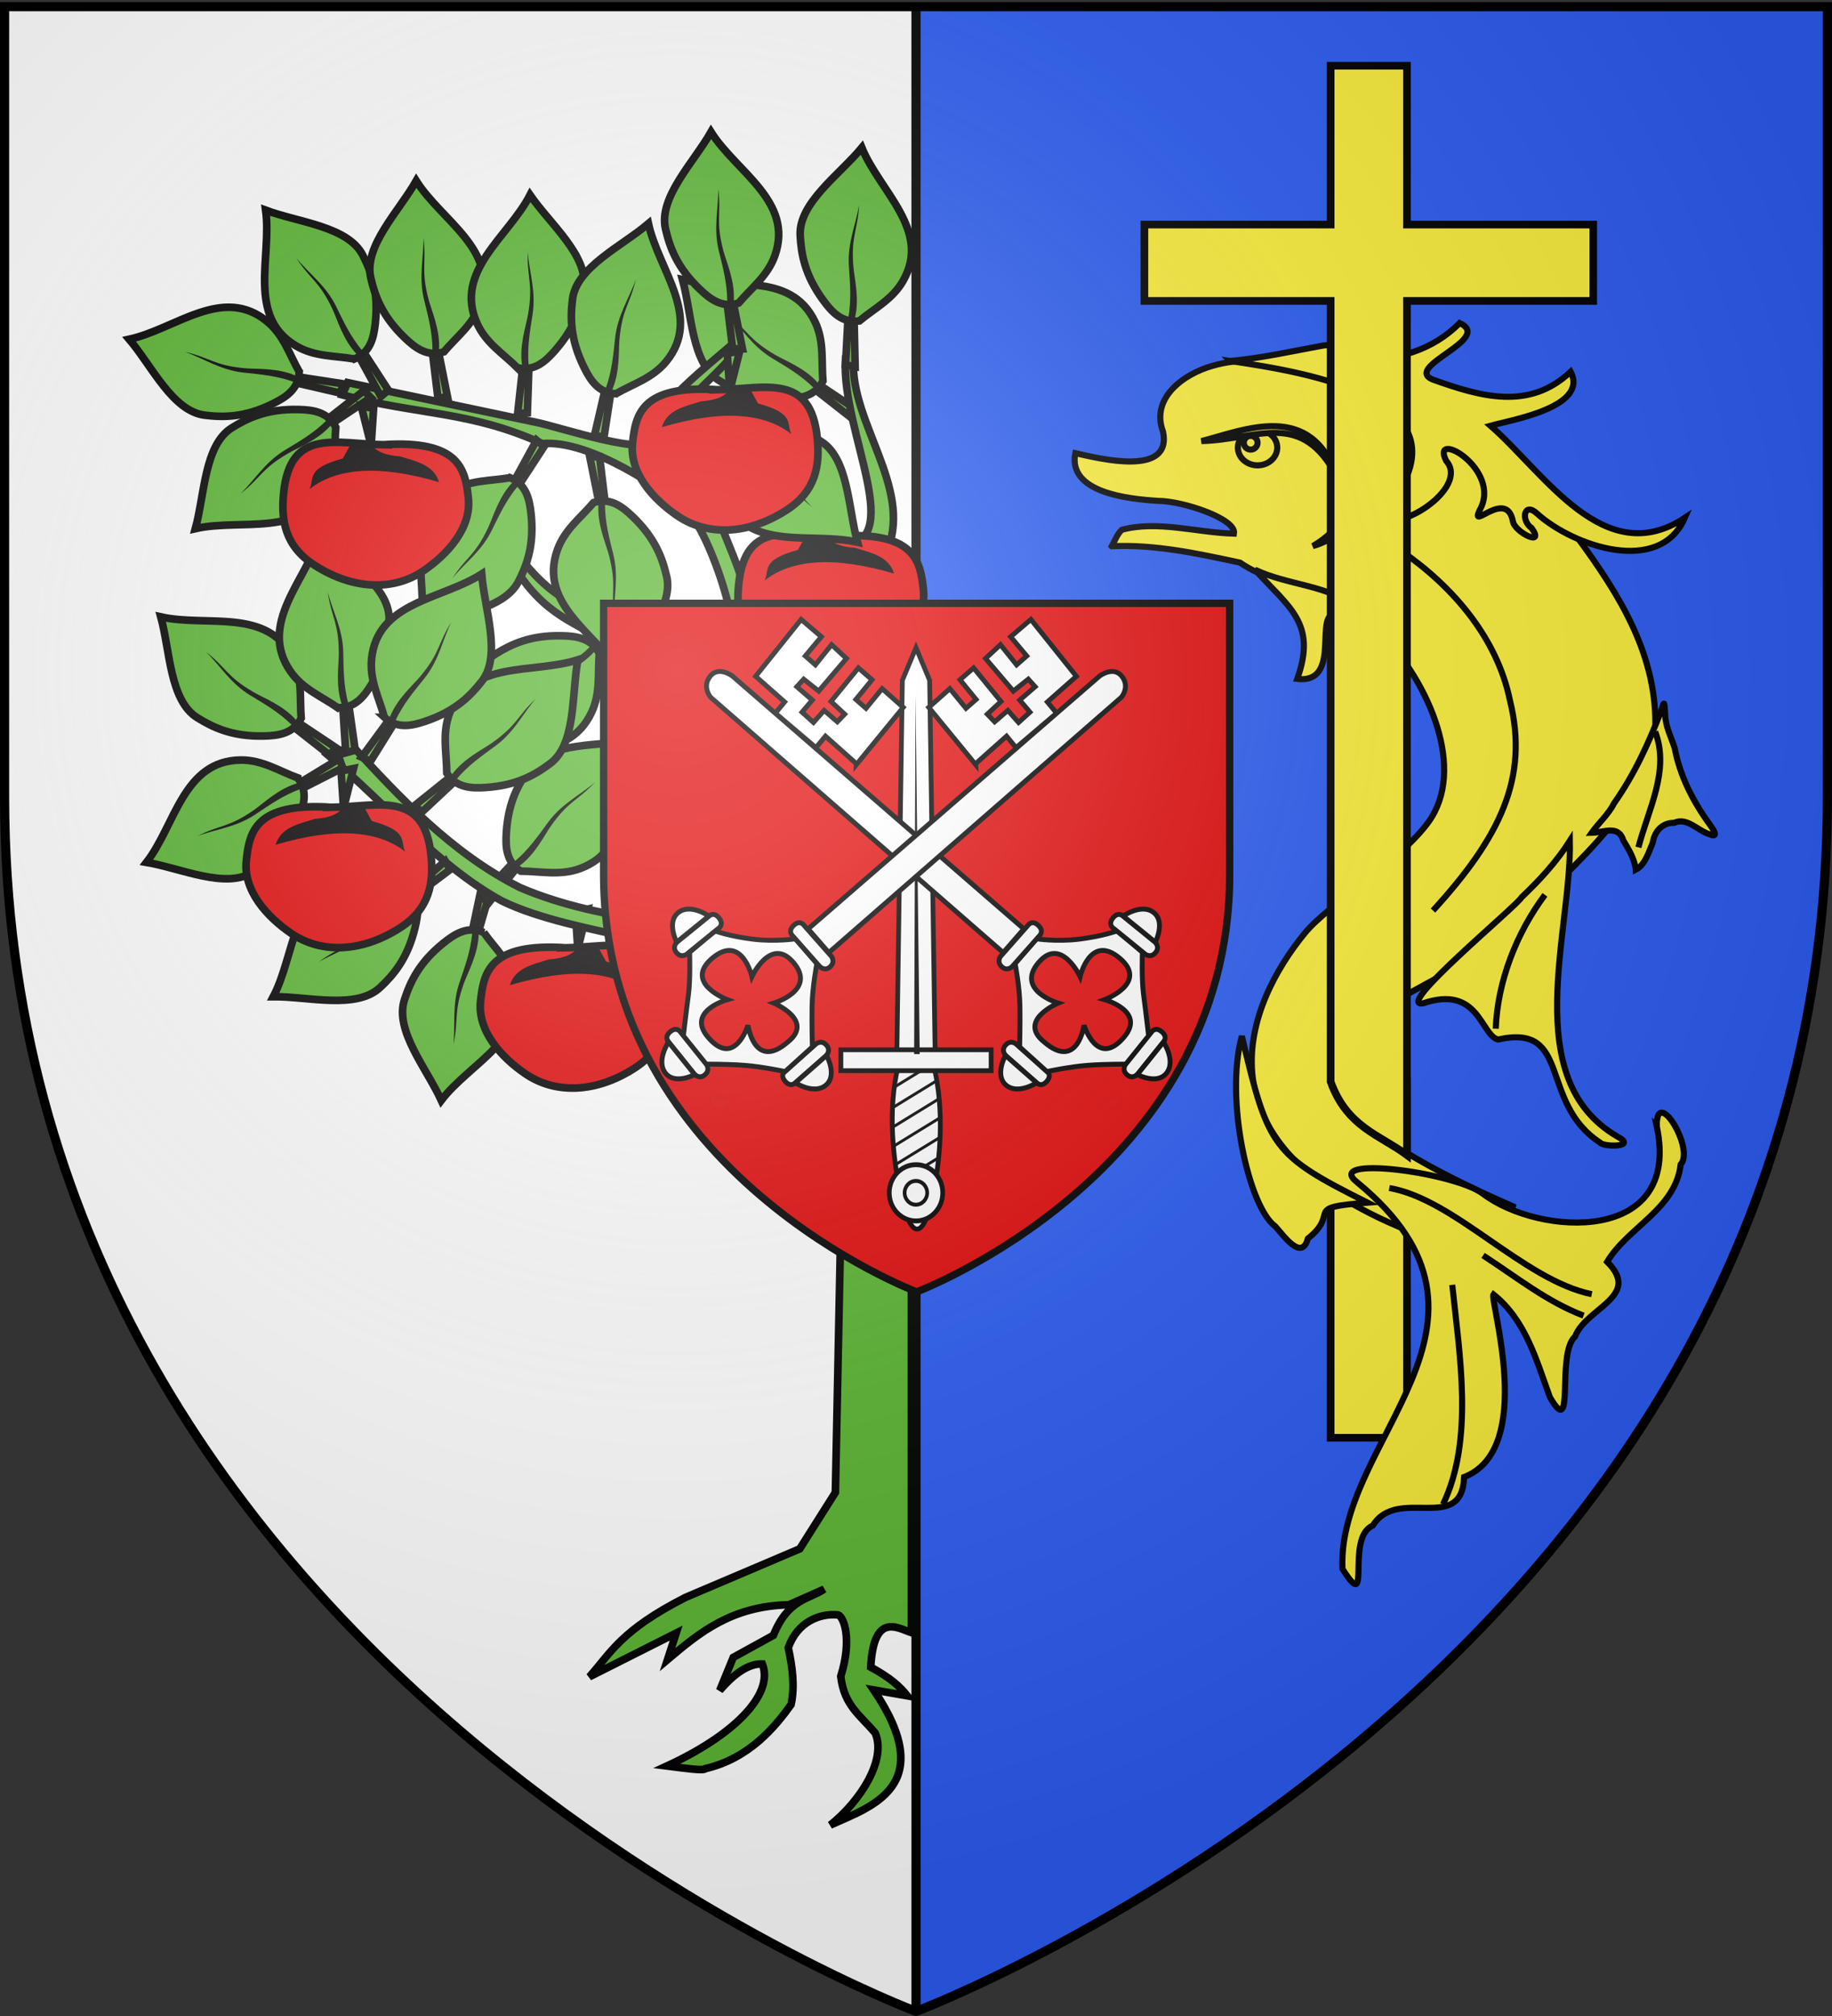 <svg xmlns="http://www.w3.org/2000/svg" xmlns:xlink="http://www.w3.org/1999/xlink" width="600" height="660" version="1.0"><rect width="100%" height="100%" fill="#333333" stroke="none"/><desc>Flag of Canton of Valais (Wallis)</desc><defs><radialGradient xlink:href="#a" id="e" cx="221.445" cy="226.331" r="300" fx="221.445" fy="226.331" gradientTransform="matrix(1.353 0 0 1.349 -77.63 -85.747)" gradientUnits="userSpaceOnUse"/><linearGradient id="a"><stop offset="0" style="stop-color:white;stop-opacity:.314"/><stop offset=".19" style="stop-color:white;stop-opacity:.251"/><stop offset=".6" style="stop-color:#6b6b6b;stop-opacity:.125"/><stop offset="1" style="stop-color:black;stop-opacity:.125"/></linearGradient></defs><g style="display:inline"><path d="M1.5 2.188v258.53C1.5 546.17 300 658.5 300 658.5V2.188z" style="fill:#fff;fill-opacity:1;fill-rule:evenodd;stroke:none;stroke-width:1px;stroke-linecap:butt;stroke-linejoin:miter;stroke-opacity:1"/><path d="M598.5 2.188v258.53C598.5 546.17 300 658.5 300 658.5V2.188z" style="fill:#2b5df2;fill-opacity:1;fill-rule:evenodd;stroke:none;stroke-width:1px;stroke-linecap:butt;stroke-linejoin:miter;stroke-opacity:1"/><path d="M298.5 2.198h3V658.5h-3z" style="opacity:1;fill:#000;fill-opacity:1;stroke:none;stroke-width:3;stroke-miterlimit:4;stroke-dasharray:none;stroke-opacity:1"/><path d="m275.502 394.754-1.904 93.848-11.67 18.457-37.451 15.918c-21.085 10.766-24.346 17.993-31.446 25.976l28.418-14.307-2.832 8.692c10.426-8.798 20.883-17.54 39.795-17.969l11.524-5.127c-4.964 3.398-11.776 3.09-16.65 15.137l-13.136 7.226-4.443 10.84c4.845-5.668 9.527-8.847 13.965-8.691 4.012 10.306-10.094 23.692-31.25 33.398 5.841.747 12.253 1.65 12.549.88 14.54-3.382 23.03-13.874 28.125-20.997 1.274-6.09.413-12.33-.928-18.603 2.979-8.413 10.22-11.354 16.357-10.743 1.768.67 4.674 7.764.83 20.118 1.13 9.611 6.348 12.672 11.28 18.554 3.802 8.774-4.883 22.333-14.697 30.127 13.342-6.076 35.58-12.61 14.208-44.238l11.016 1.932c-2.642-3.28-5.57-5.859-11.992-9.403.985-18.167 8.825-12.776 13.33-11.279V394.754z" style="fill:#5ab532;fill-opacity:1;fill-rule:evenodd;stroke:#000;stroke-width:2.5;stroke-linecap:butt;stroke-linejoin:miter;stroke-miterlimit:4;stroke-dasharray:none;stroke-opacity:1"/></g><use xlink:href="#b" width="600" height="660" style="display:inline" transform="translate(170.873 -110.4)"/><use xlink:href="#b" width="600" height="660" style="display:inline" transform="scale(1 -1)rotate(40 870.9 47.056)"/><use xlink:href="#c" width="600" height="660" transform="translate(-49.774 182.689)"/><use xlink:href="#b" width="600" height="660" style="display:inline" transform="matrix(1 0 0 -1 97.635 449.1)"/><use xlink:href="#b" width="600" height="660" style="display:inline" transform="rotate(95 111.672 293.119)"/><path d="M236.7 318.011c-3.42-9.438-48.45-11.377-72.33-23.05-21.11-11.556-37.889-31.777-56.832-47.667l7.973-2.993c15.32 16.59 32.433 35.063 54.79 46.265 26.198 11.352 68.482 15.42 71.986 5.311 9.556-1.193 1.105-60.488-5.5-65.083-16.65-13.657-42.845-21.175-55.916-31.167-12.427-9.336-17.111-23.833-25.667-35.75l5.345-2.628c2.625 16.156 17.437 32.156 26.583 35.905 17.468 6.324 44.752 25.884 52.007 22.95 5.817-10.148-6.625-45.46-14.114-53.079-7.277-6.217-31.418-23.169-47.403-21.79-23.724-10.79-40.772-9.314-65.535-15.948l1.766-4.03 61.518 12.954c7.013 1.303 38.634 12.039 38.055 5.193-.82-9.71 19.13-23.975 28.508-32.586 1.2 8.475-26.728 22.681-24.764 38.499.704 5.667 10.793 10.135 15.95 13.92 3.89 13.14 10.663 23.892 12.47 38.224 33.684-32.838 16.714-49.332 28.922-22.615 23.427-.04 1.047-37.089 2.38-61.142l2.622.394c-.916 20.166 18.977 41.196 11.356 61.363-12.528 9.455-25.055 8.528-37.583 28.416-11.338 26.278 6.47 73.234-.52 99.511z" style="display:inline;opacity:1;fill:#5ab532;fill-opacity:1;stroke:#000;stroke-width:2.5;stroke-miterlimit:4;stroke-dasharray:none;stroke-opacity:1"/><use xlink:href="#b" width="600" height="660" style="display:inline" transform="rotate(-135 131.9 180.007)"/><use xlink:href="#c" width="600" height="660" transform="matrix(-1 0 0 1 509.592 47.94)"/><g style="display:inline;fill:#e20909"><g style="fill:#e20909;display:inline"><path d="M-527.211-128.067s98.577-37.093 98.577-131.36v-85.385h-197.154v85.385c0 94.267 98.577 131.36 98.577 131.36z" style="fill:#e20909;fill-opacity:1;fill-rule:evenodd;stroke:#000;stroke-width:2.304;stroke-linecap:butt;stroke-linejoin:miter;stroke-miterlimit:4;stroke-dasharray:none;stroke-opacity:1" transform="translate(848.51 556.124)scale(1.04)"/></g></g><path d="M295.309 392.394c3.105 13.315 7.035 13.315 9.988 0s3.865-29.703.608-43.017-8.555-13.314-11.812 0-1.89 29.703 1.216 43.017z" style="display:inline;fill:#fff;fill-opacity:1;fill-rule:nonzero;stroke:#000;stroke-width:1.559;stroke-miterlimit:4;stroke-dasharray:none;stroke-opacity:1"/><path d="M293.704 346.199h12.59l-1.824-123.475L300 212.051l-4.471 10.673z" style="display:inline;fill:#fff;fill-opacity:1;fill-rule:nonzero;stroke:#000;stroke-width:1.559;stroke-miterlimit:4;stroke-opacity:1"/><path d="M296.668 398.95q-.178-.452-.342-.9l9.529-5.84q-.144.64-.295 1.28zm-1.672-5.38q-.12-.48-.237-.96l12.464-7.65q-.096.62-.2 1.24zm-1.263-5.62c-.066-.33-.137-.66-.2-.99l14.554-8.92q-.053.59-.114 1.18zm-1.007-5.79q-.075-.504-.143-1.01l15.913-9.76q-.016.565-.038 1.13zm-.703-5.97c-.032-.347-.067-.692-.095-1.04L308.477 365q.017.545.028 1.09zm-.39-6.16c-.011-.362-.02-.728-.028-1.09l16.454-10.09c.035.349.063.7.095 1.05zm0-6.4c.012-.377.022-.753.038-1.13l15.58-9.55q.037.176.076.35l.105.65zm.447-6.67q.084-.603.17-1.21l13.738-8.43q.129.478.247.96z" style="display:inline;fill:#000;fill-opacity:1;fill-rule:nonzero;stroke:none;stroke-width:5;stroke-miterlimit:4;stroke-opacity:1"/><path d="M275.395-350.521h49.208v6.841h-49.208z" style="display:inline;fill:#fff;fill-opacity:1;fill-rule:nonzero;stroke:#000;stroke-width:1.559;stroke-miterlimit:4;stroke-dasharray:none;stroke-opacity:1" transform="scale(1 -1)"/><g style="display:inline;fill:#fff"><path d="M317.693 37.924c.006 15.904-12.885 28.8-28.79 28.8-15.903 0-28.795-12.896-28.789-28.8-.006-15.904 12.886-28.8 28.79-28.8s28.795 12.896 28.789 28.8z" style="fill:#fff;fill-opacity:1;fill-rule:nonzero;stroke:#000;stroke-width:5;stroke-miterlimit:4;stroke-dasharray:none;stroke-opacity:1" transform="matrix(.304 0 0 -.32 212.172 402.64)"/><path d="M161.624 35.904c.003 7.813-6.33 14.148-14.142 14.148s-14.145-6.335-14.142-14.148c-.003-7.812 6.33-14.147 14.142-14.147 7.813 0 14.145 6.335 14.142 14.147z" style="fill:#fff;fill-opacity:1;fill-rule:nonzero;stroke:#000;stroke-width:4.656;stroke-miterlimit:4;stroke-dasharray:none;stroke-opacity:1" transform="matrix(.261 0 0 -.275 261.477 400.377)"/></g><path d="m299.388 345.084.455-117.45 1.37 117.45z" style="display:inline;fill:#000;fill-opacity:1;fill-rule:evenodd;stroke:none;stroke-width:4;stroke-linecap:butt;stroke-linejoin:miter;stroke-miterlimit:4;stroke-dasharray:none;stroke-opacity:1"/><g style="display:inline"><use xlink:href="#d" width="600" height="660" transform="matrix(-1 0 0 1 599.998 0)"/><g id="d" style="fill:#fff;fill-opacity:1;stroke:#000;stroke-width:4.363;stroke-miterlimit:4;stroke-dasharray:none;stroke-opacity:1"><path d="M574.935 953.886c-.605.789-1.338 1.5-2.024 2.227-.892 1.138-1.97 2.095-3.025 3.074-1.078.748-2.238 1.37-3.372 2.03-.917.88-1.526.258-2.462.225-.87-.494-1.635-1.145-2.43-1.747l2.248 7.464c.859.614 1.664 1.327 2.663 1.71 1.155.01 2.057.37 3.077-.53 1.168-.696 2.358-1.355 3.484-2.117 1.086-.993 2.205-1.952 3.104-3.13.712-.693 1.386-1.428 2.21-1.993z" style="opacity:.01;fill:#fff;fill-opacity:1;stroke:#000;stroke-width:4.363;stroke-miterlimit:4;stroke-dasharray:none;stroke-opacity:1;display:inline" transform="rotate(49 213.897 385.97)scale(.367)"/><g style="fill:#fff;fill-opacity:1;stroke:#000;stroke-width:5.844;stroke-miterlimit:4;stroke-dasharray:none;stroke-opacity:1"><path d="m133.94 681.405-29.36 38.128s-6.248 6.091 2.225 12.616 12.69-1.649 12.69-1.649l29.612-38.454s4.693-6.77-2.477-12.29-12.69 1.649-12.69 1.649z" style="fill:#fff;fill-opacity:1;fill-rule:evenodd;stroke:#000;stroke-width:5.844;stroke-linecap:butt;stroke-linejoin:miter;stroke-miterlimit:4;stroke-dasharray:none;stroke-opacity:1" transform="matrix(-.016 -.275 -.271 .016 457.257 371.64)"/><path d="M104.221 719.872s-15.63-21.544-5.05-36.366c10.815-15.152 35.355-3.03 35.355-3.03z" style="fill:#fff;fill-opacity:1;fill-rule:evenodd;stroke:#000;stroke-width:5.844;stroke-linecap:butt;stroke-linejoin:miter;stroke-miterlimit:4;stroke-dasharray:none;stroke-opacity:1" transform="matrix(-.016 -.275 -.271 .016 457.257 371.64)"/></g><path d="M504.5 815.281s-9.72 15.338-24.469 28.657c-16.146 14.58-28.25 21.062-28.25 21.062l-.187 29.438s18.867 15.338 27.937 25.687 25.344 28.156 25.344 28.156l31.156 1.157s12.226-14.35 23.688-25.688 28.093-23.844 28.093-23.844l-.656-32.781s-15.232-12.523-27.593-23.625c-13.031-11.703-25.813-28.125-25.813-28.125zm14.906 15.219c32.286.418 15.688 36.969 15.688 36.969s35.804-17.646 34.406 13.343c-.083 39.446-34.656 17.032-34.656 17.032s21.583 34.398-15.469 33.906c-30.34-.403-13.813-35-13.812-35 0 0-37.192 20.134-36.72-14.094.478-34.524 35.595-15.937 35.594-15.937s-15.752-35.545 13.375-36.188c.538-.012 1.082-.038 1.594-.031z" style="fill:#fff;fill-opacity:1;fill-rule:evenodd;stroke:#000;stroke-width:4.363;stroke-linecap:butt;stroke-linejoin:miter;stroke-miterlimit:4;stroke-dasharray:none;stroke-opacity:1" transform="rotate(49 213.897 385.97)scale(.367)"/><g style="fill:#fff;fill-opacity:1;stroke:#000;stroke-width:5.844;stroke-miterlimit:4;stroke-dasharray:none;stroke-opacity:1;display:inline"><g style="fill:#fff;fill-opacity:1;stroke:#000;stroke-width:5.844;stroke-miterlimit:4;stroke-dasharray:none;stroke-opacity:1"><path d="m133.94 681.405-29.36 38.128s-6.248 6.091 2.225 12.616 12.69-1.649 12.69-1.649l29.612-38.454s4.693-6.77-2.477-12.29-12.69 1.649-12.69 1.649z" style="fill:#fff;fill-opacity:1;fill-rule:evenodd;stroke:#000;stroke-width:5.844;stroke-linecap:butt;stroke-linejoin:miter;stroke-miterlimit:4;stroke-dasharray:none;stroke-opacity:1" transform="matrix(.272 -.007 -.008 -.276 196.363 540.552)"/><path d="M104.221 719.872s-15.63-21.544-5.05-36.366c10.815-15.152 35.355-3.03 35.355-3.03z" style="fill:#fff;fill-opacity:1;fill-rule:evenodd;stroke:#000;stroke-width:5.844;stroke-linecap:butt;stroke-linejoin:miter;stroke-miterlimit:4;stroke-dasharray:none;stroke-opacity:1" transform="matrix(.272 -.007 -.008 -.276 196.363 540.552)"/></g></g><g style="fill:#fff;fill-opacity:1;stroke:#000;stroke-width:5.844;stroke-miterlimit:4;stroke-dasharray:none;stroke-opacity:1;display:inline"><path d="m133.94 681.405-29.36 38.128s-6.248 6.091 2.225 12.616 12.69-1.649 12.69-1.649l29.612-38.454s4.693-6.77-2.477-12.29-12.69 1.649-12.69 1.649z" style="fill:#fff;fill-opacity:1;fill-rule:evenodd;stroke:#000;stroke-width:5.844;stroke-linecap:butt;stroke-linejoin:miter;stroke-miterlimit:4;stroke-dasharray:none;stroke-opacity:1" transform="matrix(.006 .276 .272 -.005 35.723 274.73)"/><path d="M104.221 719.872s-15.63-21.544-5.05-36.366c10.815-15.152 35.355-3.03 35.355-3.03z" style="fill:#fff;fill-opacity:1;fill-rule:evenodd;stroke:#000;stroke-width:5.844;stroke-linecap:butt;stroke-linejoin:miter;stroke-miterlimit:4;stroke-dasharray:none;stroke-opacity:1" transform="matrix(.006 .276 .272 -.005 35.723 274.73)"/></g><path d="m537.022 815.125-35.988.295s-6.439.973-6.613-6.997 6.62-6.8 6.62-6.8l36.295-.298s6.159.256 6.306 7c.147 6.745-6.62 6.8-6.62 6.8zM532.693 454.509s-1.666-12.186-13.897-12.71-13.146 15.012-13.146 15.012l-.403 344.124 28.07-.048zM504.957 554.85l-13.307-.358.446 36.963.652.513-66.009-1.926-.264-25.177 22.69.663-.058-12.01-22.69-.663.005-16.12 38.614 1.208.547 16.645 9.435-.48.08-15.542 14.365-.157-.279-13.744-14.113-.165.038-18.176-9.082.146-.764 17.086-38.215-.375-.54-18.11 23.017.918-.06-12.01-22.363-.406.208-23.765 64.925 2.635.281 34.554 12.956.295z" style="fill:#fff;fill-opacity:1;fill-rule:evenodd;stroke:#000;stroke-width:4.363;stroke-linecap:butt;stroke-linejoin:miter;stroke-miterlimit:4;stroke-dasharray:none;stroke-opacity:1;display:inline" transform="rotate(49 213.897 385.97)scale(.367)"/></g></g><g id="b" style="display:inline"><path d="M771.176 243.758c-.546-6.453.454-13.01-2.581-19.36-8.147-17.045-28.354-10.412-43.413-13.837 3.053 11.08 2.916 27.392 11.973 33.021 5.137 3.193 11.428 6.219 21.76 5.984 4.77-.108 9.638-.735 12.261-5.808z" style="opacity:1;fill:#5ab532;fill-opacity:1;stroke:#000;stroke-width:2.5;stroke-miterlimit:4;stroke-dasharray:none;stroke-opacity:1" transform="translate(-672.527 -8.61)"/><path d="M769.565 244.411c-4.245-4.887-10.704-7.292-14.024-9.225-8.82-5.137-8.827-7.892-15.548-13.174 4.73 4.6 7.961 10.28 14.5 14.248 4.783 2.903 9.372 5.488 13.778 9.856z" style="opacity:.99;fill:#000;fill-opacity:1;stroke:none;stroke-width:2.5;stroke-miterlimit:4;stroke-dasharray:none;stroke-opacity:1" transform="translate(-672.527 -8.61)"/><path d="m770.031 247.625 10.348 8.106 2.263-2.262-11.317-7.55z" style="opacity:.99;fill:#5ab532;fill-opacity:1;stroke:#000;stroke-width:2.5;stroke-miterlimit:4;stroke-dasharray:none;stroke-opacity:1" transform="translate(-672.527 -8.61)"/></g><use xlink:href="#b" width="600" height="660" style="display:inline" transform="rotate(-75 152.103 240.115)"/><use xlink:href="#b" width="600" height="660" style="display:inline" transform="scale(-1 1)rotate(5 -229.363 -2561.31)"/><use xlink:href="#b" width="600" height="660" style="display:inline" transform="rotate(-95 96.772 164.43)"/><use xlink:href="#b" width="600" height="660" style="display:inline" transform="matrix(1 0 0 -1 11.324 375.02)"/><use xlink:href="#b" width="600" height="660" style="display:inline" transform="rotate(-65 113.393 245.805)"/><use xlink:href="#b" width="600" height="660" style="display:inline" transform="rotate(-25 -157.496 179.858)"/><use xlink:href="#b" width="600" height="660" style="display:inline" transform="scale(-1 1)rotate(60 -2.939 52.216)"/><use xlink:href="#b" width="600" height="660" style="display:inline" transform="scale(-1 1)rotate(20 -12.747 -401.718)"/><use xlink:href="#b" width="600" height="660" style="display:inline" transform="rotate(180 166.746 189.73)"/><use xlink:href="#b" width="600" height="660" style="display:inline" transform="rotate(45 334.374 340.111)"/><use xlink:href="#b" width="600" height="660" style="display:inline" transform="rotate(55 314.984 345.685)"/><use xlink:href="#b" width="600" height="660" style="display:inline" transform="scale(-1 1)rotate(85 55.474 59.178)"/><use xlink:href="#b" width="600" height="660" style="display:inline" transform="rotate(45 266.804 231.572)"/><use xlink:href="#b" width="600" height="660" style="display:inline" transform="scale(-1 1)rotate(50 87.628 -109.703)"/><use xlink:href="#b" width="600" height="660" style="display:inline" transform="rotate(65 233.566 262.92)"/><g id="c"><g style="display:inline"><path d="M803.477 259.419c-25.28-1.683-26.97 8.249-27.98 17.416-1.085 9.827 6.792 18.458 14.666 23.833 9.855 6.728 23.152 6.287 35.75-1.833 9.776-6.301 10.96-14.837 10.083-23.63-2.145-21.52-17.332-16.042-32.52-15.786z" style="opacity:1;fill:#e20909;fill-opacity:1;stroke:#000;stroke-width:2.5;stroke-miterlimit:4;stroke-dasharray:none;stroke-opacity:1" transform="translate(-568.33 -131.823)"/><path d="M785.1 271.67c1.748-5.744 7.527-6.785 12.778-8.441 5.151-.393 7.206-1.607 8.67-2.966l7.53-.913 2.509 4.563c12.4 3.347 9.16 6.693 10.952 10.04-8.852-6.938-22.638-8.119-42.438-2.282" style="opacity:.99;fill:#000;fill-opacity:1;stroke:none;stroke-width:2.5;stroke-miterlimit:4;stroke-dasharray:none;stroke-opacity:1" transform="translate(-568.33 -131.823)"/></g><path d="m-66.767 297.666-.814-12.213 4.07-.814z" style="opacity:1;fill:#5ab532;fill-opacity:1;stroke:#000;stroke-width:2.5;stroke-miterlimit:4;stroke-dasharray:none;stroke-opacity:1" transform="translate(305.777 -169.732)"/></g><use xlink:href="#c" width="600" height="660" transform="matrix(-1 0 0 1 360.554 17.998)"/><use xlink:href="#c" width="600" height="660" transform="translate(-126.496 136.703)"/><g style="display:inline"><path d="M403.805 362.145h25v116.551h-25z" style="fill:#fcef3c;fill-opacity:1;stroke:#000;stroke-width:2.5;stroke-miterlimit:4;stroke-dasharray:none;stroke-opacity:1" transform="translate(32 -8)"/><path d="M332.12 186.828c14.195-.673 28.186 2.415 41.98 5.357 14.29 9.792 34.933 8.054 46.037 22.827 16.338 17.08 27.993 45.002 15.753 62.04-9.272 12.906-32.756 26.941-40.494 36.378-19.17 23.378-36.973 67.231 30.385 96.05 4.442-24.495-31.887-10.466 38.486-6.228-119.343-51.728-27.041-65.697-3.107-90.04 16.677-16.961 47.712-41.332 48.922-65.695 1.087-24.658-11.688-44.832-25.648-63.789-22.914-25.728-82.652-66.715-119.399-55.94-9.341 2.636-20.302 10.5-16.115 21.565 2.943 14.563-19.92 9.019-28.744 7-2.56 13.003 17.533 15.025 27.044 15.619 8.135.005 25.844 5.901 24.921 10.74-12.133-.32-25.054-4.447-36.756-1.258-1.521 1.492-2.246 3.553-3.266 5.374z" style="fill:#fcef3c;fill-opacity:1;stroke:#000;stroke-width:2;stroke-miterlimit:4;stroke-dasharray:none" transform="translate(32 -8)"/><path d="M497.759 380.116c-32.507-18.878-15.031-66.953-15.604-96.852-4.364 6.859-9.875 12.856-15.755 18.428-1.76 3.127-42.157 36.351-32.345 34.787 18.326-6.23 18.907 10.431 24.55 11.84 24.382-5.422 13.178 20.518 33.473 33.771 1.073 1.465 12.385 1.54 5.68-1.974zM527.947 277.883c-5.434-7.432-9.735-15.816-11.457-24.918-1.171-3.71-3.096-7.196-3.137-11.2-.217-1.95-.05-5.53-1.044-1.802-4.096 10.883-8.996 21.542-15.72 31.072-1.817 3.61-5.18 6.567-7.32 9.618 3.973-.09 8.855-2.769 10.42 2.569 1.859 2.97 3.783 6.387 4.02 9.52 3.097-1.601 4.236-5.754 5.58-8.852.587-3.738 3.059-6.546 7.014-6.517 4.315-1.936 7.742 2.656 11.67 3.78 3.47 1.457.623-2.317-.026-3.27zM396.348 413.485c-2.086 7.618-8.07-1.19-10.7-4.014-8.768-6.408-16.546-41.978-10.925-62.255 8.628 36.633 10.068 38.921 41.178 54.514-21.888 1.608-8.63 3.033-19.553 11.755zM412.51 207.055c-9.104-7.536-22.66-7.367-33.52-12.553 11.206 12.45 20.412 17.474 13.867 35.776 13.799 1.538 6.48-18.596 11.258-20.968 8.854 10.309 9.741 23.5 5.453 35.915 19.094-4.654 13.996-29.018 2.941-38.17zM370.873 126.179c10.34-.927 20.5-3.247 30.696-5.095 5.256.037 10.208-5.805 13.013-6.805 2.027 4.4-11.212 10.639-1.604 11.089 11.985 1.114 24.606-2.905 33.07-11.612 11.262 5.201-18.61 14.306-8.867 18.483 15.775 5.65 31.667 10.265 45.213-2.539 6.108 11.605-19.768 15.85-26.258 17.685 17.84 15.536 37.255 47.58 63.668 30.122-8.296 19.1-36.558 9.234-48.218-1.211-4.485-4.332-5.646 2.023-1.952 4.595 4.582 6.418-5.583 1.318-6.137-2.187-2.051-10.913-14.217 3.337-10.943-3.577 7.722-13.454-16.281-27-10.92-16.273 7.949 9.047-17.158 24.67-21.415 17.759 34.007-37.858-24.923-46.781-49.346-50.434z" style="fill:#fcef3c;fill-opacity:1;stroke:#000;stroke-width:2;stroke-miterlimit:4;stroke-dasharray:none" transform="translate(32 -8)"/><path d="M427.146 188.521c16.813 11.603 31.247 28.486 35.409 48.928 6.178 25.148-3.178 44.526-25.235 68.653" style="fill:none;stroke:#000;stroke-width:2;stroke-miterlimit:4;stroke-dasharray:none" transform="translate(32 -8)"/><path d="M510.082 247.517c4.893 12.734-2.277 25.5-5.485 37.894" style="fill:#fcef3c;stroke:#000;stroke-width:2;stroke-miterlimit:4;stroke-dasharray:none" transform="translate(32 -8)"/><g style="fill:#fcef3c;stroke-width:2;stroke-miterlimit:4;stroke-dasharray:none"><path d="M1424.63 557.537c-39.362 1.295-28.762-44.09-11.726-59.907 8.584-7.97 21.845-50.052 10.655-39.743-54.953 46.931-81.495-21.479-123.624-26.88-17.169 7.076 10.022 2.494 12.237 12.236 11.54 10.25-7.987 28.266 10.481 32.234 4.89 24.941 55.636 18.224 57.204 19.832-10.14 8.927-23.668 10.124-36.346 12.362-15.915 5.808 13.734 4.373 18.108 11.55 8.725 5.225 9.042 23.885 22.29 14.61 10.05 8.737 13.045 25.017 27.19 29.248 4.36 5.579 27.127-3.552 13.53-5.542z" style="fill:#fcef3c;fill-opacity:1;stroke:#000;stroke-width:2;stroke-miterlimit:4;stroke-dasharray:none" transform="rotate(-100 904.473 833.244)"/><path d="M1315.04 467.098c19.078 13.752 47.29 13.827 70.244 15.466M1367.887 523.162c6.608-11.076 16.445-19.637 25.133-28.998M1374.329 527.032c8.418-21.243 38.424-38.773 45.757-59.288" style="fill:#fcef3c;stroke:#000;stroke-width:2;stroke-miterlimit:4;stroke-dasharray:none" transform="rotate(-100 904.473 833.244)"/></g><path d="M457.875 344.781c.555-15.405 6.82-31.432 16.113-43.821" style="fill:#fcef3c;stroke:#000;stroke-width:2;stroke-miterlimit:4;stroke-dasharray:none" transform="translate(32 -8)"/><path d="M407.496 155.411c5.813 11.103 4.037 23.343-9.517 31.357 6.115-1.522 17.546-9.193 18.906-17.86.04-6.689-3.255-10.053-9.389-13.497z" style="fill:#fcef3c;fill-opacity:1;fill-rule:evenodd;stroke:#000;stroke-width:2;stroke-linecap:butt;stroke-linejoin:miter;stroke-miterlimit:4;stroke-dasharray:none;stroke-opacity:1" transform="translate(32 -8)"/><g style="fill:#fcef3c;stroke-width:1.6;stroke-miterlimit:4;stroke-dasharray:none" transform="translate(26.346 -139.329)scale(1.25)"><ellipse cx="471.716" cy="478.45" rx="2.97" ry="2.672" style="fill:#fcef3c;fill-opacity:1;stroke:#000;stroke-width:.922;stroke-miterlimit:4;stroke-dasharray:none" transform="matrix(1.736 0 0 1.736 -510.482 -601.884)"/><circle cx="470.677" cy="477.708" r="1.039" style="fill:#fcef3c;fill-opacity:1;stroke:#000;stroke-width:.922;stroke-miterlimit:4;stroke-dasharray:none" transform="matrix(1.736 0 0 1.736 -510.482 -601.884)"/><path d="M293.716 226.987c11.406-2.941 28.796-10.682 35.65 9.687-9.381-18.326-20.979-9.995-35.65-9.687z" style="fill:#fcef3c;fill-opacity:1;stroke:#000;stroke-width:1.6;stroke-miterlimit:4;stroke-dasharray:none"/></g><path d="M403.805 29.52v52h-61v25h61v255.625c5.386 14.878 16.075 17.382 25 24V106.52h61v-25h-61v-52z" style="fill:#fcef3c;fill-opacity:1;stroke:#000;stroke-width:2.5;stroke-miterlimit:4;stroke-dasharray:none;stroke-opacity:1" transform="translate(32 -8)"/></g><path d="M300 658.5s298.5-112.32 298.5-397.772V2.176H1.5v258.552C1.5 546.18 300 658.5 300 658.5" style="opacity:1;fill:url(#e);fill-opacity:1;fill-rule:evenodd;stroke:none;stroke-width:1px;stroke-linecap:butt;stroke-linejoin:miter;stroke-opacity:1"/><path d="M300 658.5S1.5 546.18 1.5 260.728V2.176h597v258.552C598.5 546.18 300 658.5 300 658.5z" style="opacity:1;fill:none;fill-opacity:1;fill-rule:evenodd;stroke:#000;stroke-width:3;stroke-linecap:butt;stroke-linejoin:miter;stroke-miterlimit:4;stroke-dasharray:none;stroke-opacity:1"/></svg>